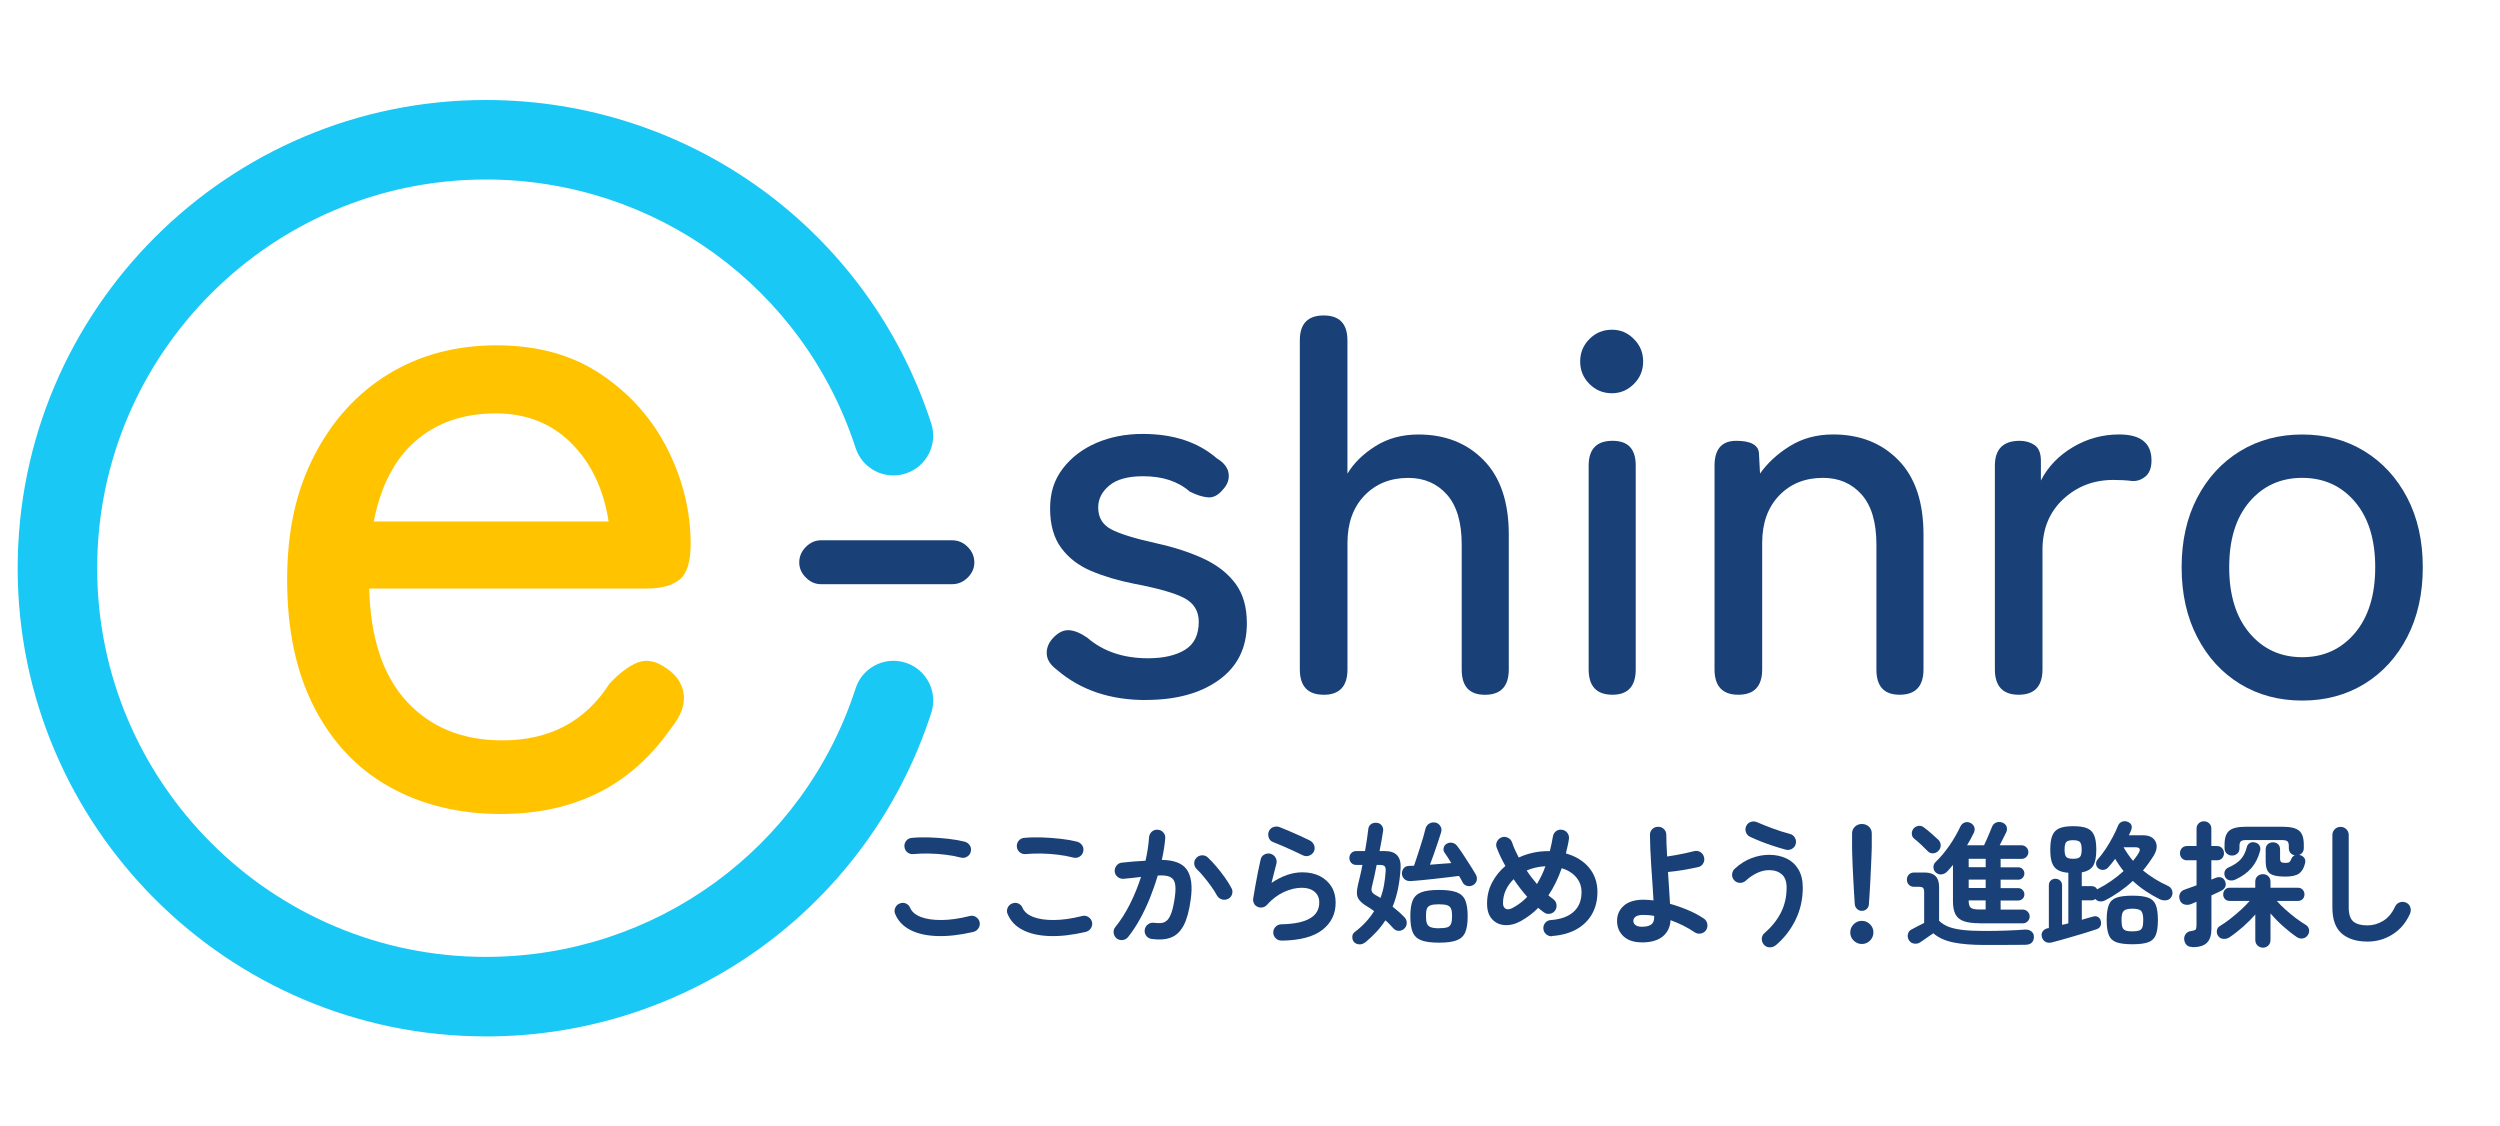 <?xml version="1.0" encoding="UTF-8"?>
<svg id="_レイヤー_1" data-name="レイヤー_1" xmlns="http://www.w3.org/2000/svg" version="1.1" viewBox="0 0 566 255">
  <!-- Generator: Adobe Illustrator 29.2.1, SVG Export Plug-In . SVG Version: 2.1.0 Build 116)  -->
  <defs>
    <style>
      .st0 {
        fill: #19c8f5;
      }

      .st1 {
        fill: #ffc300;
      }

      .st2 {
        fill: #194178;
      }
    </style>
  </defs>
  <g>
    <path class="st2" d="M220.4,210.98c-3.1.72-5.86,1.03-8.29.94-2.43-.09-4.45-.56-6.06-1.4-1.61-.84-2.73-2.03-3.37-3.57-.21-.47-.21-.94,0-1.42.2-.47.54-.8,1.02-.98.47-.2.94-.2,1.4,0,.46.21.78.54.97,1.02.39.88,1.19,1.56,2.4,2.03,1.21.47,2.76.7,4.66.69,1.9,0,4.05-.31,6.45-.91.49-.12.95-.05,1.38.23.43.28.71.66.83,1.15.1.49.02.95-.25,1.38-.27.43-.65.71-1.14.83ZM217.57,194.16c-1.11-.29-2.29-.51-3.55-.66-1.26-.15-2.51-.24-3.74-.26-1.23-.02-2.38.02-3.45.12-.51.06-.97-.06-1.37-.37-.4-.31-.63-.72-.69-1.23-.06-.51.06-.97.37-1.37.31-.4.72-.63,1.23-.69,1.23-.12,2.58-.16,4.06-.11,1.48.05,2.92.16,4.32.32,1.4.16,2.63.38,3.68.65.49.14.87.43,1.14.85.27.42.34.88.22,1.37-.1.49-.37.88-.81,1.15-.44.28-.91.35-1.4.23Z"/>
    <path class="st2" d="M245.85,210.98c-3.1.72-5.86,1.03-8.29.94-2.43-.09-4.45-.56-6.06-1.4-1.61-.84-2.73-2.03-3.37-3.57-.21-.47-.21-.94,0-1.42.2-.47.54-.8,1.02-.98.47-.2.94-.2,1.4,0,.46.21.78.54.97,1.02.39.88,1.19,1.56,2.4,2.03,1.21.47,2.76.7,4.66.69,1.9,0,4.05-.31,6.45-.91.49-.12.95-.05,1.38.23.43.28.71.66.83,1.15.1.49.02.95-.25,1.38-.27.43-.65.71-1.14.83ZM243.02,194.16c-1.11-.29-2.29-.51-3.55-.66-1.26-.15-2.51-.24-3.74-.26-1.23-.02-2.38.02-3.45.12-.51.06-.97-.06-1.37-.37-.4-.31-.63-.72-.69-1.23-.06-.51.06-.97.37-1.37.31-.4.72-.63,1.23-.69,1.23-.12,2.58-.16,4.06-.11,1.48.05,2.92.16,4.32.32,1.4.16,2.63.38,3.68.65.49.14.87.43,1.14.85.27.42.34.88.22,1.37-.1.49-.37.88-.81,1.15-.44.28-.91.35-1.4.23Z"/>
    <path class="st2" d="M260.76,212.58c-.51-.06-.92-.29-1.23-.69-.31-.4-.43-.86-.37-1.37.08-.51.32-.92.72-1.23.4-.31.85-.43,1.34-.37.66.08,1.23.1,1.72.05.49-.05.93-.26,1.31-.63.38-.37.71-.97,1-1.81s.53-2,.74-3.48c.18-1.29.19-2.3.03-3.03-.16-.73-.55-1.23-1.17-1.51-.62-.28-1.53-.37-2.74-.29-.49,1.68-1.08,3.36-1.75,5.05-.68,1.68-1.43,3.28-2.26,4.78-.83,1.51-1.73,2.87-2.69,4.08-.31.39-.71.62-1.22.69-.5.07-.96-.05-1.37-.35-.39-.33-.62-.74-.69-1.25-.07-.5.06-.95.38-1.34,1.21-1.48,2.31-3.21,3.31-5.2,1-1.99,1.83-4.04,2.51-6.15-.64.08-1.29.16-1.95.23-.67.07-1.33.14-1.98.2-.49.04-.94-.09-1.34-.4-.4-.31-.63-.72-.69-1.23-.04-.51.1-.97.42-1.37.32-.4.72-.62,1.22-.66.88-.1,1.77-.19,2.68-.26.9-.07,1.78-.13,2.65-.17.43-1.89.7-3.65.8-5.29.04-.51.25-.94.62-1.28s.81-.49,1.32-.45c.51.02.94.22,1.28.6.34.38.49.83.45,1.34-.06.76-.16,1.55-.29,2.37-.13.82-.29,1.66-.48,2.52,2.81.04,4.71.79,5.69,2.25.98,1.46,1.27,3.66.86,6.62-.33,2.54-.86,4.51-1.58,5.91-.73,1.39-1.68,2.32-2.86,2.78-1.18.46-2.63.58-4.35.35ZM278.06,203.48c-.45.25-.92.3-1.4.15-.48-.14-.86-.43-1.12-.86-.35-.66-.79-1.35-1.32-2.09s-1.08-1.45-1.65-2.14c-.56-.69-1.1-1.28-1.62-1.77-.37-.35-.56-.77-.58-1.26s.14-.92.49-1.29.77-.56,1.28-.58c.5-.02.94.14,1.31.49.66.62,1.32,1.32,1.98,2.11.67.79,1.29,1.6,1.88,2.42.58.82,1.07,1.6,1.46,2.34.27.45.33.92.18,1.42s-.44.85-.89,1.08Z"/>
    <path class="st2" d="M290.14,212.95c-.51,0-.95-.17-1.31-.52-.36-.35-.55-.78-.57-1.29,0-.51.17-.95.52-1.31.35-.36.78-.55,1.29-.57,5.74-.1,8.61-1.74,8.61-4.92,0-1.05-.36-1.87-1.08-2.46-.72-.59-1.67-.89-2.86-.89-1.31,0-2.67.32-4.08.97-1.4.65-2.68,1.62-3.83,2.91-.27.31-.61.5-1.03.57-.42.07-.81.02-1.15-.17-.35-.16-.61-.43-.77-.78-.17-.36-.22-.73-.15-1.12.14-.86.3-1.79.48-2.8.17-1,.36-2.03.57-3.06.21-1.04.41-1.99.62-2.88.1-.51.37-.9.82-1.15s.91-.32,1.4-.2.87.41,1.14.85c.27.44.34.91.22,1.4-.14.57-.31,1.24-.51,1.98-.2.75-.4,1.54-.6,2.38,2.36-1.6,4.69-2.4,6.98-2.4,1.52,0,2.84.29,3.97.86,1.13.58,2,1.38,2.63,2.4s.94,2.23.94,3.6c0,2.56-1,4.62-3.01,6.18-2.01,1.56-5.09,2.37-9.23,2.43ZM295.07,193.69c-.66-.33-1.4-.68-2.23-1.06-.83-.38-1.66-.75-2.49-1.11-.83-.36-1.56-.66-2.2-.91-.45-.18-.76-.52-.92-1.02s-.14-.96.06-1.42c.23-.47.57-.79,1.05-.94.47-.15.94-.14,1.42.05.68.27,1.41.57,2.2.91.79.34,1.58.69,2.38,1.05.8.36,1.53.7,2.18,1.03.45.23.77.57.97,1.03.19.46.2.93.02,1.4-.21.45-.54.78-1.02.98s-.94.21-1.42,0Z"/>
    <path class="st2" d="M309.03,213.38c-.39.31-.83.45-1.32.42-.49-.03-.88-.21-1.17-.54-.27-.31-.39-.69-.38-1.15.01-.46.18-.82.51-1.06.94-.72,1.78-1.47,2.51-2.26.73-.79,1.37-1.62,1.92-2.51-.51-.39-1.05-.75-1.6-1.08-.76-.45-1.32-.9-1.69-1.35s-.57-.95-.6-1.51c-.03-.55.05-1.22.23-2,.16-.68.34-1.4.52-2.17.18-.77.35-1.55.49-2.35h-1.38c-.47,0-.85-.15-1.14-.46s-.43-.68-.43-1.11.14-.8.43-1.11.67-.46,1.14-.46h1.97c.16-.96.31-1.88.45-2.74.13-.86.23-1.61.29-2.25.06-.47.26-.84.6-1.09.34-.26.76-.36,1.28-.32.51.04.91.25,1.18.63.28.38.37.81.29,1.28-.1.64-.22,1.34-.35,2.11-.13.77-.28,1.56-.45,2.38h1.2c2.5,0,3.69,1.26,3.57,3.79-.18,3.38-.79,6.32-1.81,8.8,1.03.8,1.92,1.6,2.68,2.4.35.35.52.77.52,1.28s-.18.93-.55,1.28c-.35.33-.76.5-1.23.51-.47.01-.88-.17-1.23-.54-.27-.31-.55-.62-.85-.92-.3-.31-.62-.62-.97-.92-.6.92-1.28,1.8-2.05,2.63-.77.83-1.63,1.64-2.57,2.42ZM312.54,203.29c.35-.92.62-1.89.8-2.91.18-1.01.31-2.06.37-3.12.04-.57-.04-.96-.23-1.15-.2-.19-.56-.29-1.09-.29h-.71c-.18.94-.37,1.83-.55,2.66-.19.83-.36,1.56-.52,2.2-.12.49-.13.88-.03,1.15.1.28.41.56.92.85.16.08.33.18.51.29.17.11.35.22.54.32ZM333.46,200.4c-.39.23-.82.28-1.28.17-.46-.11-.81-.37-1.03-.78-.1-.23-.23-.46-.37-.71s-.3-.5-.46-.77c-.7.08-1.53.18-2.51.31-.97.12-1.98.24-3.03.35-1.05.11-2.05.22-3,.31-.95.09-1.76.16-2.42.2-.6.02-1.06-.13-1.4-.45-.34-.32-.53-.71-.57-1.18-.02-.47.11-.89.38-1.25.28-.36.7-.55,1.28-.57.16,0,.33,0,.51-.01.17-.01.36-.02.57-.02.18-.53.4-1.17.65-1.92s.5-1.52.75-2.32c.26-.8.49-1.56.71-2.29.21-.73.37-1.34.48-1.83.14-.53.43-.93.86-1.18s.9-.33,1.42-.23c.45.1.82.37,1.09.79.28.42.33.9.17,1.43-.16.57-.4,1.29-.69,2.15-.3.86-.61,1.75-.92,2.68-.32.92-.62,1.75-.91,2.49.84-.06,1.68-.13,2.52-.2.84-.07,1.61-.13,2.31-.17-.27-.45-.53-.88-.79-1.28-.26-.4-.5-.75-.72-1.06-.25-.35-.32-.73-.21-1.14.1-.41.34-.72.71-.92.41-.23.84-.29,1.28-.18.44.1.79.34,1.06.71.31.39.65.87,1.03,1.43.38.56.77,1.16,1.17,1.79.4.62.78,1.22,1.14,1.78.36.56.65,1.05.88,1.46.25.45.31.9.2,1.35-.11.45-.39.81-.85,1.08ZM325.79,213.42c-1.7,0-3.03-.17-3.97-.52s-1.6-.95-1.97-1.82c-.37-.86-.55-2.07-.55-3.63s.18-2.77.55-3.63,1.03-1.47,1.97-1.82c.94-.35,2.27-.52,3.97-.52s3.03.17,3.97.52c.94.35,1.6.95,1.97,1.82s.55,2.07.55,3.63-.18,2.77-.55,3.63c-.37.86-1.03,1.47-1.97,1.82s-2.27.52-3.97.52ZM325.79,210.15c.84,0,1.47-.07,1.89-.21.42-.14.7-.42.85-.82.14-.4.22-.97.22-1.71s-.07-1.27-.22-1.65-.43-.65-.85-.8c-.42-.15-1.05-.23-1.89-.23s-1.45.07-1.88.22c-.43.14-.72.41-.86.78-.14.38-.21.93-.21,1.65s.07,1.28.21,1.68c.14.4.43.68.86.85.43.17,1.06.25,1.88.25Z"/>
    <path class="st2" d="M351.39,211.97c-.51.02-.96-.13-1.34-.45-.38-.32-.59-.73-.63-1.25s.1-.96.43-1.35.75-.59,1.26-.62c2.24-.16,3.95-.78,5.15-1.86s1.8-2.57,1.8-4.48c0-1.27-.4-2.38-1.2-3.34-.8-.95-1.9-1.64-3.29-2.05-.8,2.3-1.8,4.35-3.01,6.15l.55.43c.18.14.36.28.52.4.41.29.66.68.75,1.18.09.5,0,.97-.29,1.4-.29.41-.68.66-1.18.75-.5.09-.96-.01-1.37-.32-.43-.31-.86-.65-1.29-1.02-.57.59-1.19,1.14-1.85,1.63s-1.34.94-2.06,1.35c-1.27.7-2.5,1-3.68.92-1.18-.08-2.14-.54-2.88-1.37-.74-.83-1.11-1.99-1.11-3.49,0-1.74.38-3.34,1.14-4.78.76-1.45,1.76-2.69,3.01-3.74-.82-1.46-1.48-2.84-1.97-4.15-.18-.47-.16-.94.08-1.4.24-.46.59-.77,1.06-.94s.94-.13,1.4.09c.46.23.77.58.94,1.05.18.55.4,1.12.66,1.69.26.58.54,1.16.85,1.75,1-.47,2.07-.83,3.18-1.08,1.12-.25,2.25-.37,3.4-.37h.46c.14-.53.27-1.08.38-1.63.11-.55.22-1.12.32-1.69.08-.51.33-.92.74-1.22.41-.3.87-.39,1.38-.29.49.08.89.33,1.18.74.3.41.4.87.32,1.38-.08.55-.18,1.1-.31,1.63l-.37,1.6c2.22.62,3.96,1.69,5.23,3.21,1.27,1.53,1.91,3.36,1.91,5.49,0,1.91-.41,3.58-1.23,5.03s-2,2.59-3.52,3.45c-1.53.85-3.38,1.36-5.55,1.52ZM342.59,205.48c1.15-.62,2.2-1.42,3.17-2.43-1.11-1.27-2.13-2.6-3.08-4-1.6,1.6-2.4,3.41-2.4,5.42,0,.64.21,1.06.62,1.28.41.22.97.13,1.69-.26ZM347.97,200.15c.35-.59.69-1.23,1.02-1.89.33-.67.62-1.38.89-2.14-.8.04-1.55.14-2.26.31s-1.37.38-1.98.65c.7,1.07,1.48,2.09,2.34,3.08Z"/>
    <path class="st2" d="M371.7,213.35c-1.79,0-3.16-.46-4.14-1.37-.97-.91-1.46-2.08-1.46-3.49s.51-2.52,1.52-3.43c1.02-.91,2.52-1.37,4.51-1.37.35,0,.71.02,1.08.05.37.03.75.07,1.14.11-.06-1.15-.14-2.39-.23-3.74-.09-1.34-.18-2.7-.28-4.06-.09-1.36-.16-2.66-.21-3.88-.05-1.22-.08-2.28-.08-3.18,0-.51.18-.94.54-1.29.36-.35.79-.52,1.31-.52s.95.17,1.31.52c.36.35.54.78.54,1.29,0,.59.01,1.32.05,2.17.03.85.08,1.77.14,2.75.59-.08,1.26-.19,1.98-.32.73-.13,1.45-.28,2.17-.43.72-.15,1.35-.3,1.91-.45.51-.14.99-.08,1.43.18s.72.65.85,1.14c.14.49.09.97-.17,1.43-.26.46-.64.74-1.15.85-1.01.23-2.13.44-3.38.65s-2.4.36-3.45.46c.08,1.27.16,2.53.25,3.78.08,1.25.15,2.39.21,3.42,1.39.39,2.77.87,4.12,1.45,1.35.57,2.54,1.21,3.57,1.91.41.29.66.69.75,1.2.09.51,0,.98-.29,1.42-.29.41-.69.66-1.2.75-.51.09-.97,0-1.38-.29-1.6-1.09-3.42-2-5.45-2.74-.08,1.56-.67,2.79-1.77,3.69-1.1.9-2.67,1.35-4.72,1.35ZM371.7,209.82c.94,0,1.65-.16,2.11-.49.46-.33.69-.85.69-1.57v-.4c-.41-.08-.82-.14-1.23-.17s-.82-.05-1.23-.05c-.78,0-1.35.13-1.71.38-.36.26-.54.58-.54.97,0,.37.16.68.48.94.32.26.79.38,1.43.38Z"/>
    <path class="st2" d="M402.03,214c-.39.33-.85.49-1.37.48-.52-.01-.96-.21-1.31-.6-.33-.39-.49-.84-.48-1.35.01-.51.21-.93.6-1.26,1.64-1.43,2.89-2.99,3.74-4.68.85-1.68,1.28-3.56,1.28-5.63,0-1.37-.36-2.38-1.09-3.01-.73-.64-1.69-.95-2.88-.95-.88,0-1.78.21-2.69.63-.91.42-1.79,1.02-2.63,1.8-.39.33-.84.48-1.34.45-.5-.03-.93-.24-1.28-.63-.33-.39-.47-.84-.43-1.34.04-.5.25-.92.62-1.25,1.19-1.09,2.45-1.88,3.78-2.38,1.33-.5,2.66-.75,3.97-.75,1.46,0,2.76.27,3.91.82,1.15.54,2.06,1.36,2.72,2.46.67,1.1,1,2.49,1,4.17,0,2.61-.54,5.03-1.63,7.26-1.09,2.24-2.58,4.16-4.49,5.78ZM404.31,192.37c-.9-.25-1.85-.53-2.83-.85-.99-.32-1.94-.66-2.86-1.03-.92-.37-1.73-.72-2.43-1.05-.45-.22-.76-.58-.92-1.06-.17-.48-.13-.95.09-1.4.23-.47.59-.78,1.09-.92.5-.14.98-.1,1.43.12,1.03.45,2.2.92,3.51,1.4,1.31.48,2.59.89,3.85,1.22.49.12.87.41,1.12.85.26.44.32.91.2,1.4s-.41.87-.85,1.12c-.44.26-.91.32-1.4.2Z"/>
    <path class="st2" d="M421.52,213.72c-.72,0-1.33-.26-1.85-.77s-.77-1.13-.77-1.85.26-1.33.77-1.85,1.13-.77,1.85-.77,1.33.26,1.85.77.77,1.13.77,1.85-.26,1.33-.77,1.85-1.13.77-1.85.77ZM421.52,206.22c-.41,0-.77-.14-1.08-.43s-.48-.65-.52-1.08c-.06-.78-.12-1.67-.17-2.68-.05-1-.11-2.04-.17-3.09s-.11-2.07-.15-3.03c-.04-.96-.07-1.81-.09-2.55-.02-.74-.03-1.28-.03-1.63v-3.05c0-.59.21-1.1.63-1.51.42-.41.95-.62,1.58-.62s1.2.21,1.62.62c.42.41.63.91.63,1.51v3.05c0,.35-.01.89-.05,1.63-.03.74-.07,1.59-.11,2.55-.04.96-.09,1.97-.14,3.03-.05,1.06-.11,2.09-.17,3.09s-.12,1.9-.18,2.68c-.02.43-.18.79-.49,1.08s-.68.43-1.11.43Z"/>
    <path class="st2" d="M449.28,213.94c-2.85,0-5.21-.2-7.08-.58-1.87-.39-3.36-1.08-4.49-2.06-.29.18-.63.42-1.03.69-.4.28-.78.54-1.15.8-.37.26-.65.45-.83.57-.41.27-.88.35-1.4.26-.52-.09-.91-.37-1.15-.82-.25-.43-.31-.89-.18-1.37.12-.48.41-.83.86-1.03.31-.16.74-.39,1.29-.68.55-.29,1.06-.54,1.51-.77v-6.92c0-.49-.08-.83-.23-1-.15-.17-.48-.26-.97-.26h-1.11c-.49,0-.88-.16-1.17-.48-.29-.32-.43-.7-.43-1.15s.14-.8.43-1.12c.29-.32.68-.48,1.17-.48h2.46c2.15,0,3.23,1.08,3.23,3.23v7.69c.55.55,1.25,1,2.09,1.34.84.34,1.93.58,3.26.74,1.33.15,2.97.23,4.92.23,1.72,0,3.39-.03,5.02-.09,1.62-.06,2.99-.13,4.12-.22.59-.04,1.09.09,1.48.4.39.31.58.73.58,1.26s-.16.96-.48,1.29c-.32.33-.83.49-1.52.49-.66,0-1.4,0-2.25.02-.84,0-1.7.01-2.57.01h-4.38ZM436.48,192.74c-.43-.45-.94-.95-1.52-1.49-.58-.54-1.12-1.01-1.62-1.4-.33-.29-.5-.65-.51-1.09-.01-.44.12-.83.38-1.15.29-.35.66-.56,1.11-.63.45-.07.87.05,1.26.35.55.41,1.13.88,1.74,1.42.6.53,1.11,1,1.52,1.38.35.35.53.76.54,1.23,0,.47-.16.89-.51,1.26-.33.35-.73.54-1.2.57-.47.03-.87-.12-1.2-.45ZM448.14,209.02c-1.52,0-2.71-.16-3.58-.48-.87-.32-1.49-.84-1.86-1.57-.37-.73-.55-1.7-.55-2.91v-8.25c-.39.49-.81.97-1.26,1.45-.33.37-.73.6-1.22.69-.48.09-.94-.04-1.37-.38-.37-.31-.56-.71-.57-1.2,0-.49.15-.89.48-1.2,1.11-1.07,2.14-2.3,3.11-3.69.96-1.39,1.79-2.83,2.49-4.31.22-.47.55-.79.98-.95.43-.16.87-.13,1.32.09.41.21.7.51.86.91.16.4.13.84-.09,1.31-.23.47-.47.94-.72,1.42-.26.47-.53.94-.82,1.42h3.85c.21-.43.42-.91.65-1.43.22-.52.45-1.04.66-1.54.21-.5.38-.92.51-1.25.2-.47.53-.79.98-.95s.9-.15,1.35.03c.51.21.84.53.97.97.13.44.09.88-.14,1.31-.21.39-.44.85-.69,1.37-.26.52-.51,1.02-.75,1.49h4.95c.43,0,.79.15,1.09.46.3.31.45.67.45,1.08,0,.43-.15.79-.45,1.09s-.66.45-1.09.45h-4.74v1.91h4c.39,0,.72.13.98.4s.4.6.4.98-.13.72-.4,1c-.27.28-.59.42-.98.42h-4v1.91h4c.39,0,.72.14.98.42.27.28.4.61.4,1s-.13.72-.4.98-.59.4-.98.4h-4v2.06h5.04c.41,0,.77.15,1.08.46s.46.68.46,1.11-.15.77-.46,1.08-.67.46-1.08.46h-9.84ZM445.71,196.34h3.85v-1.91h-3.85v1.91ZM445.71,201.05h3.85v-1.91h-3.85v1.91ZM448.2,205.91h1.35v-2.06h-3.85c0,.86.17,1.42.51,1.68.34.26,1,.38,1.98.38Z"/>
    <path class="st2" d="M464.44,213.38c-.51.12-.97.07-1.37-.17-.4-.24-.66-.59-.78-1.06-.14-.49-.08-.92.18-1.29s.65-.6,1.14-.71l.25-.03v-9.66c0-.47.14-.84.43-1.11s.64-.4,1.05-.4.76.13,1.06.4c.3.27.45.64.45,1.11v8.92c.23-.04.46-.09.71-.15.25-.06.48-.12.71-.18v-11.45c-1.03-.08-1.84-.3-2.43-.66-.59-.36-1.02-.91-1.28-1.65-.26-.74-.38-1.72-.38-2.95,0-1.37.16-2.45.48-3.21.32-.77.86-1.31,1.62-1.62s1.79-.46,3.11-.46,2.35.15,3.11.46,1.3.85,1.62,1.62c.32.77.48,1.84.48,3.21,0,1.68-.24,2.91-.72,3.68-.48.77-1.34,1.27-2.57,1.49v3.11h2.18c.62,0,1.05.24,1.29.71.08-.04.13-.06.15-.06,2.09-1.07,4.04-2.42,5.85-4.06-.35-.43-.68-.88-1-1.34-.32-.46-.62-.94-.91-1.43-.51.7-1.03,1.33-1.54,1.91-.29.33-.64.52-1.06.58-.42.06-.82-.04-1.18-.31-.33-.27-.51-.59-.54-.98-.03-.39.09-.74.35-1.05.59-.66,1.18-1.43,1.77-2.31.58-.88,1.13-1.79,1.63-2.74.5-.94.91-1.8,1.21-2.58.18-.45.48-.76.89-.92.41-.16.83-.16,1.26,0,.92.35,1.19,1.02.8,2-.08.17-.16.34-.23.52-.07.18-.16.37-.26.55h3.29c.88,0,1.58.21,2.11.63.52.42.82.97.89,1.66.07.69-.14,1.44-.63,2.26-.37.59-.76,1.18-1.17,1.75-.41.58-.84,1.13-1.29,1.66.84.7,1.73,1.34,2.68,1.92.94.58,1.92,1.1,2.92,1.55.47.21.79.54.97,1,.17.46.16.91-.05,1.34-.23.51-.6.82-1.12.92-.52.1-1.04.04-1.55-.18-1.07-.53-2.12-1.14-3.17-1.83-1.05-.69-2.04-1.47-2.98-2.35-.94.88-1.95,1.69-3.01,2.43-1.07.74-2.17,1.41-3.32,2-.37.18-.76.25-1.17.2-.41-.05-.74-.23-.98-.54-.27.21-.56.31-.89.31h-2.18v4.4c.47-.14.92-.28,1.35-.4s.81-.23,1.14-.31c.45-.14.85-.12,1.18.08.34.2.55.5.63.91.1.45.07.84-.09,1.17-.17.33-.47.56-.92.71-.6.21-1.33.44-2.22.71s-1.8.54-2.77.83c-.96.29-1.9.56-2.8.81-.9.26-1.68.47-2.34.63ZM469.36,194.43c.78,0,1.3-.14,1.55-.43.26-.29.38-.84.38-1.66s-.13-1.41-.38-1.69-.77-.43-1.55-.43-1.32.14-1.57.43c-.25.29-.37.85-.37,1.69s.12,1.37.37,1.66c.25.29.77.43,1.57.43ZM482.77,213.78c-1.56,0-2.76-.15-3.6-.45-.84-.3-1.42-.85-1.74-1.65-.32-.8-.48-1.93-.48-3.38s.16-2.62.48-3.42.9-1.35,1.74-1.65c.84-.3,2.04-.45,3.6-.45s2.75.15,3.58.45c.83.3,1.4.85,1.72,1.65.32.8.48,1.94.48,3.42s-.16,2.58-.48,3.38c-.32.8-.89,1.35-1.72,1.65-.83.3-2.03.45-3.58.45ZM482.77,210.86c.66,0,1.16-.06,1.52-.18.36-.12.6-.37.74-.74.13-.37.2-.92.2-1.66,0-1.05-.17-1.73-.49-2.06-.33-.33-.98-.49-1.97-.49s-1.64.17-1.97.51c-.33.34-.49,1.01-.49,2.02,0,.74.07,1.29.2,1.66.13.37.38.62.74.75.36.13.87.2,1.52.2ZM482.93,194.89c.23-.29.45-.57.66-.86.22-.29.41-.57.57-.86.55-.9.31-1.35-.74-1.35h-2.65c.31.53.64,1.06,1,1.58.36.52.74,1.02,1.15,1.49Z"/>
    <path class="st2" d="M496.37,214.4c-.58,0-1.02-.15-1.32-.46s-.49-.72-.55-1.23c-.04-.47.08-.89.35-1.26.28-.37.66-.58,1.15-.65.59-.08.96-.2,1.09-.35.13-.15.2-.49.2-1v-5.29c-.23.1-.44.2-.65.28-.21.08-.4.17-.58.25-.58.21-1.11.22-1.6.05-.49-.17-.82-.54-.98-1.09-.16-.49-.14-.95.08-1.38.21-.43.59-.73,1.12-.89.35-.12.75-.27,1.2-.43.45-.16.92-.34,1.42-.52v-5.66h-2.15c-.49,0-.88-.15-1.17-.46s-.43-.69-.43-1.14.14-.84.43-1.15c.29-.32.68-.48,1.17-.48h2.15v-3.91c0-.51.16-.92.49-1.23s.72-.46,1.17-.46.87.15,1.2.46c.33.31.49.72.49,1.23v3.91h1.26c.49,0,.88.16,1.17.48.29.32.43.7.43,1.15s-.14.83-.43,1.14c-.29.31-.68.46-1.17.46h-1.26v4.37l1.08-.43c.45-.16.87-.17,1.25-.02.38.15.65.47.82.94.16.45.15.86-.03,1.21-.18.36-.51.65-.98.88-.31.14-.64.3-1,.48-.36.17-.73.34-1.12.51v7.57c0,1.42-.33,2.46-1,3.14-.67.68-1.76,1.02-3.28,1.02ZM512.33,214.55c-.47,0-.88-.16-1.22-.48-.34-.32-.51-.74-.51-1.28v-5.75c-.82.94-1.73,1.86-2.74,2.75s-2.04,1.7-3.11,2.42c-.41.27-.87.38-1.38.35-.51-.03-.91-.26-1.2-.69-.25-.39-.33-.8-.26-1.23s.29-.76.66-.98c.76-.45,1.55-1,2.38-1.65.83-.65,1.63-1.32,2.4-2.03.77-.71,1.43-1.38,1.98-2.01h-4.49c-.47,0-.84-.14-1.11-.43-.27-.29-.4-.64-.4-1.05s.13-.76.4-1.06c.27-.3.64-.45,1.11-.45h5.75v-1.35c0-.53.17-.95.51-1.26.34-.31.74-.46,1.22-.46s.88.15,1.21.46c.34.31.51.73.51,1.26v1.35h6.18c.47,0,.84.15,1.11.45.27.3.4.65.4,1.06s-.13.76-.4,1.05c-.27.29-.64.43-1.11.43h-4.74c.55.64,1.2,1.29,1.94,1.95.74.67,1.51,1.3,2.31,1.91.8.6,1.56,1.12,2.28,1.55.41.25.66.59.75,1.05.09.45,0,.87-.26,1.26-.29.43-.67.69-1.14.77s-.91-.01-1.32-.28c-.98-.66-2-1.46-3.06-2.4-1.06-.94-2.04-1.94-2.94-2.98v6c0,.53-.17.96-.51,1.28-.34.32-.74.48-1.21.48ZM506.06,199.14c-.47.23-.93.27-1.38.14-.45-.13-.77-.4-.95-.82-.16-.41-.18-.81-.05-1.2.13-.39.42-.68.85-.86,1.25-.55,2.18-1.18,2.8-1.88s1.07-1.61,1.35-2.74c.1-.41.33-.72.68-.92.35-.21.75-.25,1.2-.12.47.12.8.36,1,.71.2.35.23.76.11,1.23-.39,1.5-1.04,2.77-1.94,3.83-.9,1.06-2.12,1.93-3.66,2.63ZM517.26,198.46c-1.62,0-2.74-.24-3.37-.72-.63-.48-.94-1.38-.94-2.69v-2.68c0-.55.16-.97.48-1.25.32-.28.7-.42,1.15-.42s.86.14,1.17.42c.31.28.46.69.46,1.25v1.97c0,.45.09.73.28.85.18.11.51.17.98.17.43,0,.72-.07.88-.21.15-.14.29-.38.42-.71.14-.37.4-.64.77-.8-.39-.06-.71-.24-.97-.52-.26-.29-.38-.66-.38-1.11v-.49c0-.51-.11-.86-.32-1.05-.22-.18-.62-.28-1.22-.28h-8.09c-.6,0-1,.09-1.22.28-.21.18-.32.53-.32,1.05v.52c0,.51-.16.92-.49,1.21-.33.3-.73.45-1.2.45s-.85-.15-1.18-.45c-.34-.3-.51-.7-.51-1.21v-.83c0-1.5.35-2.54,1.06-3.14.71-.59,1.92-.89,3.65-.89h8.52c1.72,0,2.94.3,3.65.89.71.59,1.06,1.64,1.06,3.14v.8c0,.39-.1.72-.29.98-.2.27-.45.45-.75.55.06,0,.13.02.21.06.43.12.75.35.97.68.21.33.26.73.14,1.2-.27,1.09-.73,1.86-1.38,2.31-.66.45-1.72.68-3.2.68Z"/>
    <path class="st2" d="M535.96,213.17c-2.46,0-4.4-.61-5.8-1.83-1.41-1.22-2.11-3.18-2.11-5.89v-16.4c0-.51.18-.95.54-1.31s.79-.54,1.31-.54.95.18,1.31.54c.36.36.54.79.54,1.31v16.4c0,1.52.34,2.57,1.03,3.17.69.59,1.75.89,3.18.89,1.27,0,2.47-.34,3.58-1.02,1.12-.68,2.03-1.76,2.72-3.26.23-.47.58-.79,1.08-.95s.96-.13,1.42.09c.47.21.78.55.94,1.05.15.49.13.97-.08,1.45-.9,2.03-2.22,3.59-3.95,4.68-1.73,1.09-3.64,1.63-5.71,1.63Z"/>
  </g>
  <path class="st1" d="M113.53,184.29c-9.57,0-18-2.04-25.31-6.12-7.31-4.08-13.01-10.09-17.09-18.04-4.08-7.94-6.12-17.54-6.12-28.79s2.04-20.21,6.12-28.16c4.08-7.94,9.67-14.1,16.77-18.46,7.1-4.36,15.29-6.54,24.58-6.54s17.19,2.22,23.73,6.65,11.53,10.09,14.98,16.98c3.44,6.89,5.17,14,5.17,21.31,0,4.08-.84,6.79-2.53,8.12-1.69,1.34-4.15,2-7.38,2h-62.86c.28,11.25,3.13,19.8,8.54,25.63,5.41,5.84,12.62,8.75,21.62,8.75,10.69,0,18.77-4.29,24.26-12.87,2.25-2.39,4.36-3.97,6.33-4.75,1.97-.77,4.08-.39,6.33,1.16,2.39,1.55,3.76,3.52,4.11,5.91.35,2.39-.6,4.99-2.85,7.8-4.64,6.61-10.16,11.5-16.56,14.66-6.4,3.16-13.68,4.75-21.83,4.75ZM84.63,118.06h53.16c-1.13-7.31-3.94-13.22-8.44-17.72-4.5-4.5-10.2-6.75-17.09-6.75-7.31,0-13.36,2.08-18.14,6.22-4.78,4.15-7.95,10.23-9.49,18.25Z"/>
  <g>
    <path class="st2" d="M259.43,158.49c-8.14,0-14.85-2.28-20.12-6.83-1.52-1.12-2.3-2.35-2.33-3.71-.04-1.36.5-2.59,1.62-3.71s2.28-1.64,3.47-1.56c1.2.08,2.55.64,4.07,1.68,3.59,3.11,8.18,4.67,13.77,4.67,3.51,0,6.31-.64,8.38-1.92,2.08-1.28,3.11-3.39,3.11-6.35,0-2.39-1.08-4.17-3.23-5.33-2.16-1.16-5.99-2.25-11.5-3.29-3.59-.72-6.81-1.68-9.64-2.88-2.83-1.2-5.09-2.93-6.77-5.21-1.68-2.28-2.52-5.25-2.52-8.92s.96-6.53,2.87-9.04c1.92-2.51,4.45-4.45,7.6-5.81,3.15-1.36,6.65-2.04,10.48-2.04,6.95,0,12.53,1.84,16.77,5.51,1.6.96,2.5,2.1,2.69,3.41s-.22,2.54-1.26,3.65c-1.04,1.28-2.16,1.88-3.35,1.8-1.2-.08-2.6-.52-4.19-1.32-2.63-2.31-6.15-3.47-10.54-3.47-3.43,0-5.99.7-7.66,2.1-1.68,1.4-2.52,3.05-2.52,4.97,0,2.24.96,3.87,2.87,4.91,1.92,1.04,5.39,2.12,10.42,3.23,3.99.88,7.52,2.04,10.6,3.47,3.07,1.44,5.47,3.31,7.19,5.63,1.72,2.32,2.58,5.31,2.58,8.98,0,5.51-2.1,9.78-6.29,12.81-4.19,3.04-9.72,4.55-16.59,4.55Z"/>
    <path class="st2" d="M299.67,157.29c-3.59,0-5.39-1.92-5.39-5.75v-74.49c0-3.75,1.8-5.63,5.39-5.63s5.39,1.88,5.39,5.63v30.18c1.44-2.39,3.55-4.47,6.35-6.23,2.79-1.75,6.03-2.63,9.7-2.63,6.07,0,11,1.94,14.79,5.81,3.79,3.87,5.69,9.48,5.69,16.83v30.54c0,3.83-1.8,5.75-5.39,5.75s-5.27-1.92-5.27-5.75v-28.26c0-5.03-1.12-8.8-3.35-11.32-2.24-2.52-5.15-3.77-8.74-3.77-4.07,0-7.39,1.34-9.94,4.01-2.56,2.68-3.83,6.25-3.83,10.72v28.62c0,3.83-1.8,5.75-5.39,5.75Z"/>
    <path class="st2" d="M364.94,89.03c-2,0-3.69-.7-5.09-2.1-1.4-1.4-2.1-3.09-2.1-5.09s.7-3.69,2.1-5.09,3.09-2.1,5.09-2.1,3.57.7,4.97,2.1c1.4,1.4,2.1,3.09,2.1,5.09s-.7,3.69-2.1,5.09c-1.4,1.4-3.05,2.1-4.97,2.1ZM365.06,157.29c-3.59,0-5.39-1.92-5.39-5.75v-46.11c0-3.75,1.8-5.63,5.39-5.63s5.27,1.88,5.27,5.63v46.11c0,3.83-1.76,5.75-5.27,5.75Z"/>
    <path class="st2" d="M393.56,157.29c-3.59,0-5.39-1.92-5.39-5.75v-46.11c0-3.75,1.64-5.63,4.91-5.63s5.07.96,5.15,2.87l.24,4.55c1.68-2.39,3.93-4.47,6.77-6.23,2.83-1.75,6.09-2.63,9.76-2.63,6.07,0,11,1.94,14.79,5.81,3.79,3.87,5.69,9.48,5.69,16.83v30.54c0,3.83-1.8,5.75-5.39,5.75s-5.27-1.92-5.27-5.75v-28.26c0-5.03-1.12-8.8-3.35-11.32-2.24-2.52-5.15-3.77-8.74-3.77-4.07,0-7.39,1.34-9.94,4.01-2.56,2.68-3.83,6.25-3.83,10.72v28.62c0,3.83-1.8,5.75-5.39,5.75Z"/>
    <path class="st2" d="M457.03,157.29c-3.59,0-5.39-1.92-5.39-5.75v-46.11c0-3.75,1.88-5.63,5.63-5.63,1.28,0,2.39.32,3.35.96.96.64,1.44,1.84,1.44,3.59v4.43c1.6-3.11,4.01-5.63,7.25-7.55,3.23-1.92,6.73-2.87,10.48-2.87,4.87,0,7.31,1.96,7.31,5.87,0,1.68-.46,2.9-1.38,3.65-.92.76-1.94,1.1-3.05,1.02-.56-.08-1.2-.14-1.92-.18-.72-.04-1.48-.06-2.28-.06-4.47,0-8.26,1.46-11.38,4.37-3.11,2.92-4.67,6.73-4.67,11.44v27.07c0,3.83-1.8,5.75-5.39,5.75Z"/>
    <path class="st2" d="M521.22,158.61c-5.27,0-9.96-1.26-14.07-3.77-4.11-2.51-7.35-6.05-9.7-10.6-2.36-4.55-3.53-9.82-3.53-15.81s1.18-11.24,3.53-15.75c2.35-4.51,5.59-8.02,9.7-10.54,4.11-2.51,8.8-3.77,14.07-3.77s9.96,1.26,14.07,3.77c4.11,2.52,7.34,6.03,9.7,10.54,2.35,4.51,3.53,9.76,3.53,15.75s-1.18,11.26-3.53,15.81c-2.36,4.55-5.59,8.08-9.7,10.6-4.11,2.51-8.8,3.77-14.07,3.77ZM521.22,148.79c4.87,0,8.84-1.82,11.92-5.45,3.07-3.63,4.61-8.6,4.61-14.91s-1.54-11.26-4.61-14.85c-3.07-3.59-7.05-5.39-11.92-5.39s-8.84,1.8-11.92,5.39c-3.08,3.59-4.61,8.54-4.61,14.85s1.54,11.28,4.61,14.91c3.07,3.63,7.04,5.45,11.92,5.45Z"/>
  </g>
  <path class="st2" d="M185.86,132.26c-1.28,0-2.42-.5-3.41-1.5-1-1-1.5-2.13-1.5-3.41,0-1.36.5-2.53,1.5-3.53,1-1,2.14-1.5,3.41-1.5h29.7c1.36,0,2.53.5,3.53,1.5,1,1,1.5,2.18,1.5,3.53,0,1.28-.5,2.42-1.5,3.41-1,1-2.18,1.5-3.53,1.5h-29.7Z"/>
  <path class="st0" d="M110,234.64c-58.45,0-106-47.55-106-106S51.55,22.64,110,22.64c46.08,0,86.6,29.42,100.83,73.22,1.54,4.73-1.05,9.8-5.78,11.34-4.73,1.53-9.8-1.05-11.34-5.78-11.81-36.35-45.45-60.78-83.71-60.78-48.52,0-88,39.48-88,88s39.48,88,88,88c38.27,0,71.92-24.44,83.72-60.81,1.53-4.73,6.61-7.32,11.34-5.78,4.73,1.53,7.32,6.61,5.78,11.34-14.22,43.82-54.74,73.26-100.84,73.26Z"/>
</svg>